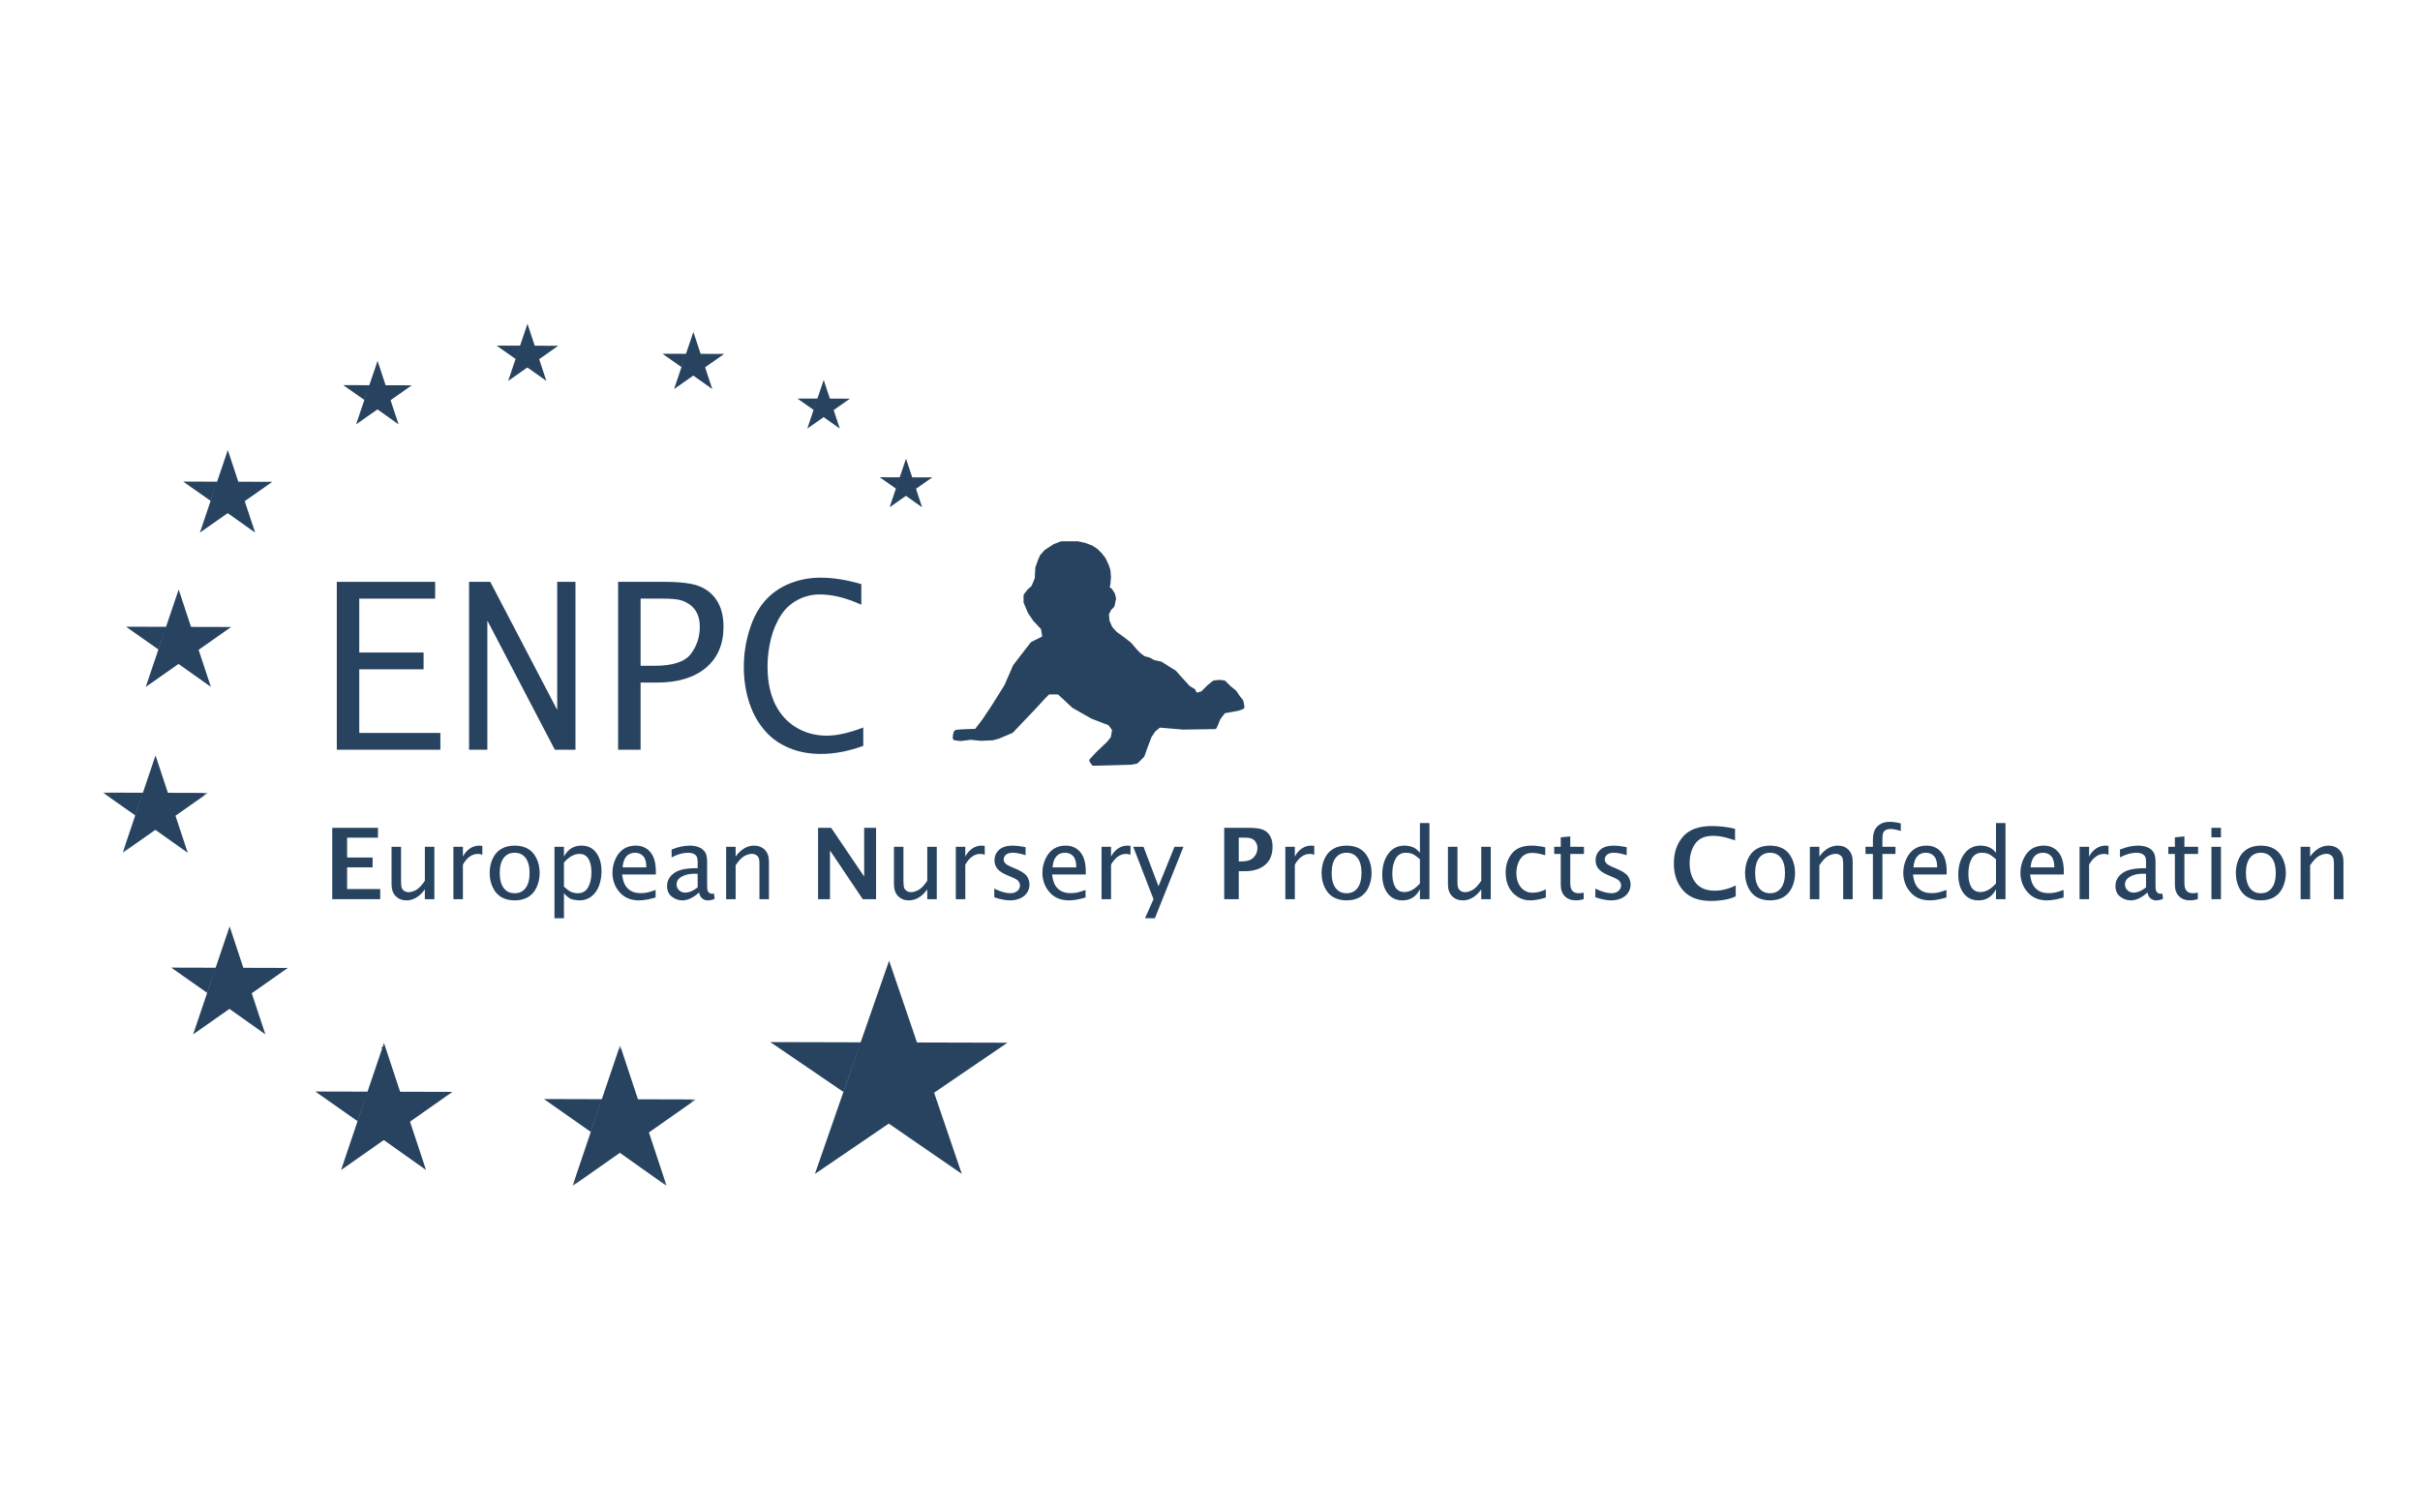 <?xml version="1.0" encoding="UTF-8"?>
<svg width="400px" height="250px" viewBox="0 0 400 250" version="1.1" xmlns="http://www.w3.org/2000/svg" xmlns:xlink="http://www.w3.org/1999/xlink">
    <title>enpc</title>
    <defs>
        <polygon id="path-1" points="0.643 0.74 63.467 0.74 63.467 23.942 0.643 23.942"></polygon>
        <polygon id="path-3" points="0.058 0.895 17.378 0.895 17.378 16.922 0.058 16.922"></polygon>
    </defs>
    <g id="Page-1" stroke="none" stroke-width="1" fill="none" fill-rule="evenodd">
        <g id="Artboard" transform="translate(0, -1322)">
            <g id="enpc-outline" transform="translate(17, 1375)">
                <polyline id="Fill-1" fill="#27435F" points="122.379 127.541 117.698 141.035 125.28 119.28"></polyline>
                <polyline id="Fill-2" fill="#27435F" points="125.28 119.28 129.928 105.937 117.698 141.035 149.519 119.351 110.324 119.249 122.524 127.564"></polyline>
                <polyline id="Fill-3" fill="#27435F" points="129.96 105.796 141.972 141.027 129.911 132.723 122.379 127.541"></polyline>
                <line x1="122.379" y1="127.541" x2="110.484" y2="119.351" id="Fill-4" fill="#27435F"></line>
                <polyline id="Fill-5" fill="#27435F" points="42.084 132.355 39.376 140.393 43.762 127.434"></polyline>
                <polyline id="Fill-6" fill="#27435F" points="43.762 127.434 46.451 119.485 39.376 140.393 57.782 127.476 35.112 127.416 42.168 132.369"></polyline>
                <polyline id="Fill-7" fill="#27435F" points="46.47 119.402 53.417 140.388 46.441 135.442 42.084 132.355"></polyline>
                <g id="Group-13" transform="translate(34.56, 119.04)">
                    <mask id="mask-2" fill="white">
                        <use xlink:href="#path-1"></use>
                    </mask>
                    <g id="Clip-9"></g>
                    <line x1="7.524" y1="13.315" x2="0.643" y2="8.436" id="Fill-8" fill="#27435F" mask="url(#mask-2)"></line>
                    <polyline id="Fill-10" fill="#27435F" mask="url(#mask-2)" points="46.072 15.094 43.072 24 47.932 9.641"></polyline>
                    <polyline id="Fill-11" fill="#27435F" mask="url(#mask-2)" points="47.932 9.641 50.911 0.833 43.072 24 63.467 9.688 38.347 9.62 46.165 15.108"></polyline>
                    <polyline id="Fill-12" fill="#27435F" mask="url(#mask-2)" points="50.932 0.74 58.63 23.994 50.899 18.513 46.072 15.094"></polyline>
                </g>
                <line x1="80.632" y1="134.134" x2="73.009" y2="128.728" id="Fill-14" fill="#27435F"></line>
                <polyline id="Fill-15" fill="#27435F" points="17.227 111.136 14.926 117.968 18.654 106.955"></polyline>
                <polyline id="Fill-16" fill="#27435F" points="18.654 106.955 20.939 100.198 14.926 117.968 30.57 106.99 11.301 106.938 17.299 111.148"></polyline>
                <polyline id="Fill-17" fill="#27435F" points="20.955 100.126 26.86 117.966 20.93 113.76 17.227 111.136"></polyline>
                <line x1="17.227" y1="111.136" x2="11.38" y2="106.99" id="Fill-18" fill="#27435F"></line>
                <g id="Group-22" transform="translate(0, 71.04)">
                    <mask id="mask-4" fill="white">
                        <use xlink:href="#path-3"></use>
                    </mask>
                    <g id="Clip-20"></g>
                    <polyline id="Fill-19" fill="#27435F" mask="url(#mask-4)" points="5.344 10.762 3.27 16.922 6.632 6.989"></polyline>
                    <polyline id="Fill-21" fill="#27435F" mask="url(#mask-4)" points="6.632 6.989 8.692 0.895 3.27 16.922 17.378 7.021 0 6.974 5.41 10.771"></polyline>
                </g>
                <polyline id="Fill-23" fill="#27435F" points="8.706 71.87 14.032 87.96 8.684 84.167 5.344 81.802"></polyline>
                <line x1="5.344" y1="81.802" x2="0.071" y2="78.061" id="Fill-24" fill="#27435F"></line>
                <polyline id="Fill-25" fill="#27435F" points="9.169 54.376 7.094 60.538 10.456 50.604"></polyline>
                <polyline id="Fill-26" fill="#27435F" points="10.456 50.604 12.516 44.51 7.094 60.538 21.204 50.637 3.825 50.59 9.234 54.388"></polyline>
                <polyline id="Fill-27" fill="#27435F" points="12.531 44.446 17.857 60.536 12.509 56.743 9.169 54.376"></polyline>
                <line x1="9.169" y1="54.376" x2="3.896" y2="50.637" id="Fill-28" fill="#27435F"></line>
                <polyline id="Fill-29" fill="#27435F" points="17.805 29.81 16.045 35.033 18.896 26.612"></polyline>
                <polyline id="Fill-30" fill="#27435F" points="18.896 26.612 20.643 21.445 16.045 35.033 28.007 26.64 13.274 26.601 17.86 29.82"></polyline>
                <polyline id="Fill-31" fill="#27435F" points="20.655 21.392 25.17 35.031 20.637 31.816 17.805 29.81"></polyline>
                <line x1="17.805" y1="29.81" x2="13.334" y2="26.64" id="Fill-32" fill="#27435F"></line>
                <polyline id="Fill-33" fill="#27435F" points="43.215 13.125 41.862 17.143 44.054 10.667"></polyline>
                <polyline id="Fill-34" fill="#27435F" points="44.054 10.667 45.397 6.693 41.862 17.143 51.061 10.688 39.731 10.657 43.258 13.133"></polyline>
                <polyline id="Fill-35" fill="#27435F" points="45.407 6.651 48.879 17.142 45.393 14.669 43.215 13.125"></polyline>
                <line x1="43.215" y1="13.125" x2="39.777" y2="10.688" id="Fill-36" fill="#27435F"></line>
                <polyline id="Fill-37" fill="#27435F" points="68.212 6.347 66.995 9.962 68.966 4.134"></polyline>
                <polyline id="Fill-38" fill="#27435F" points="68.966 4.134 70.176 0.558 66.995 9.962 75.273 4.153 65.076 4.125 68.249 6.353"></polyline>
                <polyline id="Fill-39" fill="#27435F" points="70.185 0.52 73.308 9.961 70.171 7.736 68.212 6.347"></polyline>
                <line x1="68.212" y1="6.347" x2="65.117" y2="4.153" id="Fill-40" fill="#27435F"></line>
                <polyline id="Fill-41" fill="#27435F" points="95.636 7.692 94.418 11.308 96.391 5.48"></polyline>
                <polyline id="Fill-42" fill="#27435F" points="96.391 5.48 97.6 1.904 94.418 11.308 102.698 5.499 92.5 5.471 95.674 7.699"></polyline>
                <polyline id="Fill-43" fill="#27435F" points="97.609 1.866 100.733 11.307 97.596 9.081 95.636 7.692"></polyline>
                <line x1="95.636" y1="7.692" x2="92.541" y2="5.499" id="Fill-44" fill="#27435F"></line>
                <polyline id="Fill-45" fill="#27435F" points="117.47 14.765 116.434 17.844 118.114 12.88"></polyline>
                <polyline id="Fill-46" fill="#27435F" points="118.114 12.88 119.143 9.834 116.434 17.844 123.485 12.897 114.8 12.873 117.502 14.771"></polyline>
                <polyline id="Fill-47" fill="#27435F" points="119.15 9.803 121.812 17.844 119.14 15.948 117.47 14.765"></polyline>
                <line x1="117.47" y1="14.765" x2="114.834" y2="12.897" id="Fill-48" fill="#27435F"></line>
                <polyline id="Fill-49" fill="#27435F" points="131.076 27.775 130.039 30.854 131.719 25.89"></polyline>
                <polyline id="Fill-50" fill="#27435F" points="131.719 25.89 132.749 22.844 130.039 30.854 137.091 25.906 128.405 25.883 131.108 27.78"></polyline>
                <polyline id="Fill-51" fill="#27435F" points="132.756 22.812 135.417 30.853 132.745 28.956 131.076 27.775"></polyline>
                <line x1="131.076" y1="27.775" x2="128.44" y2="25.906" id="Fill-52" fill="#27435F"></line>
                <polyline id="Fill-53" fill="#27435F" points="37.918 95.626 37.918 83.832 45.472 83.832 45.472 85.457 40.372 85.457 40.372 88.74 44.587 88.74 44.587 90.366 40.372 90.366 40.372 93.952 45.847 93.952 45.847 95.626 37.918 95.626"></polyline>
                <path d="M53.225,95.626 L53.225,94 C52.822,94.584 52.357,95.034 51.831,95.351 C51.305,95.667 50.758,95.824 50.19,95.824 C49.461,95.824 48.868,95.592 48.409,95.127 C47.949,94.663 47.719,94.016 47.719,93.187 L47.719,86.971 L49.289,86.971 L49.289,92.677 C49.289,93.277 49.342,93.673 49.449,93.864 C49.555,94.056 49.703,94.204 49.895,94.31 C50.086,94.417 50.293,94.47 50.516,94.47 C50.898,94.47 51.315,94.351 51.763,94.112 C52.212,93.873 52.7,93.362 53.225,92.581 L53.225,86.971 L54.796,86.971 L54.796,95.626 L53.225,95.626" id="Fill-54" fill="#27435F"></path>
                <path d="M57.943,95.626 L57.943,86.971 L59.513,86.971 L59.513,88.59 C59.811,88.01 60.197,87.563 60.673,87.247 C61.148,86.93 61.665,86.772 62.222,86.772 C62.382,86.772 62.549,86.785 62.724,86.812 L62.724,88.279 C62.459,88.188 62.22,88.142 62.007,88.142 C61.513,88.142 61.058,88.29 60.64,88.586 C60.224,88.881 59.847,89.323 59.513,89.914 L59.513,95.626 L57.943,95.626" id="Fill-55" fill="#27435F"></path>
                <path d="M68.063,94.645 C68.846,94.645 69.454,94.355 69.886,93.772 C70.318,93.189 70.534,92.364 70.534,91.294 C70.534,90.221 70.316,89.394 69.882,88.817 C69.447,88.24 68.842,87.951 68.063,87.951 C67.285,87.951 66.68,88.24 66.249,88.817 C65.817,89.394 65.601,90.221 65.601,91.294 C65.601,92.364 65.817,93.189 66.249,93.772 C66.68,94.355 67.285,94.645 68.063,94.645 Z M68.068,95.824 C67.243,95.824 66.526,95.656 65.917,95.318 C65.309,94.98 64.826,94.449 64.47,93.723 C64.114,92.997 63.936,92.188 63.936,91.294 C63.936,90.454 64.098,89.675 64.422,88.954 C64.746,88.234 65.219,87.689 65.838,87.323 C66.458,86.956 67.201,86.772 68.068,86.772 C68.892,86.772 69.61,86.94 70.221,87.275 C70.833,87.61 71.316,88.141 71.669,88.87 C72.022,89.599 72.199,90.406 72.199,91.294 C72.199,92.146 72.035,92.931 71.704,93.652 C71.375,94.372 70.903,94.914 70.289,95.278 C69.675,95.642 68.935,95.824 68.068,95.824 L68.068,95.824 Z" id="Fill-56" fill="#27435F"></path>
                <path d="M76.215,93.561 C76.748,94.039 77.173,94.34 77.489,94.462 C77.806,94.584 78.146,94.645 78.511,94.645 C79.275,94.645 79.841,94.321 80.208,93.672 C80.575,93.023 80.758,92.196 80.758,91.19 C80.758,90.254 80.596,89.512 80.271,88.964 C79.946,88.417 79.444,88.142 78.763,88.142 C78.331,88.142 77.902,88.261 77.478,88.499 C77.053,88.735 76.632,89.093 76.215,89.571 L76.215,93.561 Z M74.646,98.773 L74.646,86.971 L76.215,86.971 L76.215,88.59 C76.538,87.984 76.937,87.53 77.415,87.227 C77.892,86.923 78.451,86.772 79.09,86.772 C80.15,86.772 80.971,87.166 81.552,87.952 C82.133,88.74 82.423,89.766 82.423,91.031 C82.423,91.856 82.288,92.64 82.02,93.384 C81.75,94.129 81.332,94.722 80.764,95.163 C80.196,95.604 79.554,95.824 78.836,95.824 C78.551,95.824 78.176,95.782 77.708,95.698 C77.241,95.612 76.743,95.262 76.215,94.645 L76.215,98.773 L74.646,98.773 L74.646,98.773 Z" id="Fill-57" fill="#27435F"></path>
                <path d="M85.906,90.366 L89.834,90.366 C89.834,89.501 89.66,88.882 89.314,88.509 C88.966,88.138 88.522,87.951 87.98,87.951 C87.363,87.951 86.88,88.152 86.532,88.553 C86.186,88.955 85.977,89.558 85.906,90.366 Z M91.364,95.346 C90.297,95.665 89.383,95.824 88.622,95.824 C87.259,95.824 86.186,95.372 85.404,94.466 C84.623,93.561 84.232,92.491 84.232,91.259 C84.232,90.445 84.404,89.673 84.75,88.94 C85.094,88.207 85.546,87.662 86.103,87.306 C86.661,86.95 87.318,86.772 88.072,86.772 C89.086,86.772 89.894,87.131 90.498,87.848 C91.102,88.565 91.404,89.638 91.404,91.068 L91.396,91.546 L85.834,91.546 C85.921,92.311 86.088,92.9 86.338,93.315 C86.586,93.729 86.918,94.051 87.332,94.283 C87.746,94.514 88.273,94.629 88.911,94.629 C89.237,94.629 89.559,94.602 89.882,94.546 C90.204,94.49 90.698,94.342 91.364,94.103 L91.364,95.346 L91.364,95.346 Z" id="Fill-58" fill="#27435F"></path>
                <path d="M98.313,93.673 L98.313,91.434 L97.8,91.418 C96.96,91.418 96.254,91.577 95.684,91.896 C95.115,92.215 94.831,92.648 94.831,93.195 C94.831,93.572 94.97,93.891 95.249,94.151 C95.529,94.411 95.856,94.542 96.229,94.542 C96.566,94.542 96.908,94.469 97.256,94.322 C97.602,94.177 97.955,93.96 98.313,93.673 Z M98.544,94.525 C98.07,94.956 97.602,95.28 97.142,95.498 C96.682,95.716 96.23,95.824 95.789,95.824 C95.17,95.824 94.594,95.623 94.06,95.22 C93.527,94.815 93.26,94.226 93.26,93.45 C93.26,92.6 93.633,91.898 94.377,91.342 C95.12,90.787 96.308,90.51 97.941,90.51 L98.313,90.51 L98.313,89.462 C98.313,89.047 98.256,88.744 98.143,88.555 C98.029,88.366 97.852,88.218 97.612,88.112 C97.372,88.005 97.073,87.951 96.716,87.951 C95.89,87.951 94.987,88.207 94.01,88.716 L94.01,87.418 C95.079,86.988 96.088,86.772 97.035,86.772 C97.551,86.772 98.026,86.853 98.459,87.015 C98.892,87.178 99.237,87.433 99.495,87.781 C99.754,88.13 99.882,88.69 99.882,89.46 L99.882,93.385 C99.882,93.821 99.918,94.115 99.986,94.266 C100.055,94.418 100.152,94.534 100.278,94.614 C100.402,94.693 100.547,94.733 100.712,94.733 C100.78,94.733 100.882,94.722 101.014,94.701 L101.125,95.57 C100.77,95.74 100.377,95.824 99.947,95.824 C99.66,95.824 99.383,95.732 99.118,95.546 C98.852,95.36 98.66,95.02 98.544,94.525 L98.544,94.525 Z" id="Fill-59" fill="#27435F"></path>
                <path d="M103.022,95.626 L103.022,86.971 L104.592,86.971 L104.592,88.59 C104.99,88.01 105.454,87.563 105.982,87.247 C106.511,86.93 107.06,86.772 107.628,86.772 C108.361,86.772 108.956,87.005 109.413,87.47 C109.87,87.935 110.099,88.58 110.099,89.404 L110.099,95.626 L108.529,95.626 L108.529,89.914 C108.529,89.313 108.476,88.917 108.37,88.725 C108.263,88.534 108.114,88.386 107.923,88.283 C107.732,88.179 107.528,88.127 107.31,88.127 C106.922,88.127 106.503,88.246 106.055,88.486 C105.606,88.725 105.118,89.236 104.592,90.017 L104.592,95.626 L103.022,95.626" id="Fill-60" fill="#27435F"></path>
                <polyline id="Fill-61" fill="#27435F" points="118.219 95.626 118.219 83.832 120.382 83.832 125.837 91.888 125.837 83.832 127.805 83.832 127.805 95.626 125.604 95.626 120.187 87.569 120.187 95.626 118.219 95.626"></polyline>
                <path d="M136.268,95.626 L136.268,94 C135.864,94.584 135.399,95.034 134.873,95.351 C134.347,95.667 133.8,95.824 133.232,95.824 C132.504,95.824 131.911,95.592 131.451,95.127 C130.991,94.663 130.762,94.016 130.762,93.187 L130.762,86.971 L132.331,86.971 L132.331,92.677 C132.331,93.277 132.384,93.673 132.491,93.864 C132.597,94.056 132.746,94.204 132.937,94.31 C133.128,94.417 133.335,94.47 133.559,94.47 C133.941,94.47 134.357,94.351 134.805,94.112 C135.254,93.873 135.742,93.362 136.268,92.581 L136.268,86.971 L137.838,86.971 L137.838,95.626 L136.268,95.626" id="Fill-62" fill="#27435F"></path>
                <path d="M140.986,95.626 L140.986,86.971 L142.555,86.971 L142.555,88.59 C142.853,88.01 143.24,87.563 143.715,87.247 C144.19,86.93 144.707,86.772 145.264,86.772 C145.424,86.772 145.592,86.785 145.766,86.812 L145.766,88.279 C145.5,88.188 145.261,88.142 145.049,88.142 C144.556,88.142 144.1,88.29 143.683,88.586 C143.266,88.881 142.89,89.323 142.555,89.914 L142.555,95.626 L140.986,95.626" id="Fill-63" fill="#27435F"></path>
                <path d="M147.345,95.322 L147.345,93.88 C148.37,94.39 149.262,94.645 150.022,94.645 C150.468,94.645 150.841,94.523 151.141,94.279 C151.442,94.034 151.592,93.728 151.592,93.361 C151.592,93.132 151.518,92.909 151.368,92.691 C151.219,92.473 150.876,92.252 150.339,92.028 L149.42,91.638 C148.713,91.345 148.196,91.004 147.872,90.616 C147.546,90.234 147.384,89.763 147.384,89.205 C147.384,88.508 147.637,87.928 148.143,87.466 C148.65,87.004 149.399,86.772 150.39,86.772 C150.875,86.772 151.475,86.839 152.189,86.971 L152.516,87.036 L152.516,88.35 C151.636,88.084 150.934,87.951 150.411,87.951 C149.904,87.951 149.525,88.061 149.274,88.279 C149.024,88.497 148.899,88.755 148.899,89.052 C148.899,89.287 148.983,89.497 149.154,89.682 C149.319,89.874 149.617,90.063 150.048,90.25 L150.806,90.568 C151.823,90.999 152.47,91.425 152.747,91.845 C153.023,92.265 153.161,92.723 153.161,93.217 C153.161,93.69 153.033,94.128 152.775,94.533 C152.518,94.937 152.138,95.253 151.636,95.482 C151.134,95.71 150.575,95.824 149.959,95.824 C149.241,95.824 148.37,95.657 147.345,95.322" id="Fill-64" fill="#27435F"></path>
                <path d="M156.971,90.366 L160.9,90.366 C160.9,89.501 160.725,88.882 160.379,88.509 C160.031,88.138 159.587,87.951 159.046,87.951 C158.428,87.951 157.945,88.152 157.598,88.553 C157.251,88.955 157.042,89.558 156.971,90.366 Z M162.429,95.346 C161.362,95.665 160.448,95.824 159.688,95.824 C158.324,95.824 157.252,95.372 156.469,94.466 C155.688,93.561 155.297,92.491 155.297,91.259 C155.297,90.445 155.47,89.673 155.815,88.94 C156.16,88.207 156.612,87.662 157.169,87.306 C157.727,86.95 158.383,86.772 159.138,86.772 C160.151,86.772 160.96,87.131 161.563,87.848 C162.167,88.565 162.469,89.638 162.469,91.068 L162.461,91.546 L156.9,91.546 C156.986,92.311 157.154,92.9 157.403,93.315 C157.651,93.729 157.983,94.051 158.397,94.283 C158.812,94.514 159.338,94.629 159.977,94.629 C160.302,94.629 160.625,94.602 160.947,94.546 C161.269,94.49 161.763,94.342 162.429,94.103 L162.429,95.346 L162.429,95.346 Z" id="Fill-65" fill="#27435F"></path>
                <path d="M165.075,95.626 L165.075,86.971 L166.644,86.971 L166.644,88.59 C166.942,88.01 167.329,87.563 167.804,87.247 C168.28,86.93 168.797,86.772 169.355,86.772 C169.514,86.772 169.681,86.785 169.857,86.812 L169.857,88.279 C169.591,88.188 169.352,88.142 169.14,88.142 C168.645,88.142 168.189,88.29 167.772,88.586 C167.356,88.881 166.98,89.323 166.644,89.914 L166.644,95.626 L165.075,95.626" id="Fill-66" fill="#27435F"></path>
                <polyline id="Fill-67" fill="#27435F" points="172.259 98.773 173.661 95.627 170.315 86.971 172.012 86.971 174.487 93.483 177.132 86.971 178.61 86.971 173.892 98.773 172.259 98.773"></polyline>
                <path d="M187.754,89.386 L188.216,89.386 C189.118,89.386 189.78,89.17 190.203,88.737 C190.626,88.304 190.838,87.795 190.838,87.21 C190.838,86.881 190.771,86.582 190.638,86.315 C190.504,86.046 190.299,85.835 190.02,85.681 C189.74,85.526 189.292,85.45 188.677,85.45 L187.754,85.45 L187.754,89.386 Z M185.347,95.626 L185.347,83.832 L189.402,83.832 C190.581,83.832 191.411,83.956 191.891,84.203 C192.37,84.449 192.732,84.799 192.974,85.25 C193.218,85.702 193.34,86.27 193.34,86.956 C193.34,88.273 192.924,89.277 192.094,89.967 C191.263,90.659 190.15,91.003 188.754,91.003 L187.754,91.003 L187.754,95.626 L185.347,95.626 L185.347,95.626 Z" id="Fill-68" fill="#27435F"></path>
                <path d="M195.452,95.626 L195.452,86.971 L197.021,86.971 L197.021,88.59 C197.319,88.01 197.705,87.563 198.181,87.247 C198.657,86.93 199.174,86.772 199.731,86.772 C199.89,86.772 200.059,86.785 200.233,86.812 L200.233,88.279 C199.967,88.188 199.729,88.142 199.517,88.142 C199.021,88.142 198.566,88.29 198.15,88.586 C197.732,88.881 197.357,89.323 197.021,89.914 L197.021,95.626 L195.452,95.626" id="Fill-69" fill="#27435F"></path>
                <path d="M205.572,94.645 C206.355,94.645 206.963,94.355 207.395,93.772 C207.826,93.189 208.043,92.364 208.043,91.294 C208.043,90.221 207.825,89.394 207.39,88.817 C206.956,88.24 206.349,87.951 205.572,87.951 C204.793,87.951 204.188,88.24 203.757,88.817 C203.325,89.394 203.109,90.221 203.109,91.294 C203.109,92.364 203.325,93.189 203.757,93.772 C204.188,94.355 204.793,94.645 205.572,94.645 Z M205.576,95.824 C204.752,95.824 204.035,95.656 203.426,95.318 C202.817,94.98 202.335,94.449 201.979,93.723 C201.621,92.997 201.444,92.188 201.444,91.294 C201.444,90.454 201.606,89.675 201.931,88.954 C202.256,88.234 202.727,87.689 203.346,87.323 C203.965,86.956 204.708,86.772 205.576,86.772 C206.4,86.772 207.118,86.94 207.73,87.275 C208.34,87.61 208.823,88.141 209.177,88.87 C209.531,89.599 209.707,90.406 209.707,91.294 C209.707,92.146 209.542,92.931 209.213,93.652 C208.884,94.372 208.411,94.914 207.797,95.278 C207.182,95.642 206.442,95.824 205.576,95.824 L205.576,95.824 Z" id="Fill-70" fill="#27435F"></path>
                <path d="M217.7,89.028 C217.158,88.55 216.73,88.251 216.414,88.131 C216.098,88.012 215.755,87.951 215.389,87.951 C214.624,87.951 214.058,88.274 213.688,88.917 C213.319,89.561 213.134,90.391 213.134,91.406 C213.134,92.348 213.298,93.09 213.624,93.633 C213.95,94.175 214.457,94.446 215.142,94.446 C215.579,94.446 216.01,94.327 216.437,94.087 C216.864,93.848 217.285,93.492 217.7,93.018 L217.7,89.028 Z M217.7,95.626 L217.7,93.999 C217.381,94.605 216.982,95.061 216.502,95.366 C216.022,95.672 215.46,95.824 214.819,95.824 C213.758,95.824 212.935,95.433 212.348,94.648 C211.762,93.864 211.469,92.837 211.469,91.566 C211.469,90.194 211.797,89.052 212.456,88.14 C213.113,87.228 214.013,86.772 215.153,86.772 C215.487,86.772 215.806,86.812 216.108,86.892 C216.411,86.971 216.68,87.084 216.916,87.23 C217.152,87.376 217.414,87.617 217.7,87.951 L217.7,83.043 L219.27,83.043 L219.27,95.626 L217.7,95.626 L217.7,95.626 Z" id="Fill-71" fill="#27435F"></path>
                <path d="M227.837,95.626 L227.837,94 C227.433,94.584 226.969,95.034 226.442,95.351 C225.917,95.667 225.37,95.824 224.801,95.824 C224.073,95.824 223.479,95.592 223.02,95.127 C222.561,94.663 222.33,94.016 222.33,93.187 L222.33,86.971 L223.9,86.971 L223.9,92.677 C223.9,93.277 223.954,93.673 224.06,93.864 C224.166,94.056 224.315,94.204 224.506,94.31 C224.698,94.417 224.904,94.47 225.128,94.47 C225.51,94.47 225.925,94.351 226.375,94.112 C226.823,93.873 227.311,93.362 227.837,92.581 L227.837,86.971 L229.405,86.971 L229.405,95.626 L227.837,95.626" id="Fill-72" fill="#27435F"></path>
                <path d="M238.507,95.363 C237.502,95.671 236.632,95.824 235.899,95.824 C235.136,95.824 234.435,95.616 233.797,95.198 C233.16,94.782 232.68,94.233 232.356,93.552 C232.031,92.871 231.87,92.102 231.87,91.246 C231.87,89.97 232.22,88.906 232.92,88.052 C233.621,87.199 234.703,86.772 236.167,86.772 C236.842,86.772 237.59,86.865 238.411,87.051 L238.411,88.366 C237.534,88.106 236.821,87.975 236.27,87.975 C235.399,87.975 234.742,88.304 234.3,88.961 C233.859,89.618 233.638,90.396 233.638,91.294 C233.638,92.268 233.887,93.055 234.384,93.657 C234.879,94.258 235.524,94.558 236.317,94.558 C237.026,94.558 237.757,94.375 238.507,94.008 L238.507,95.363" id="Fill-73" fill="#27435F"></path>
                <path d="M244.769,95.626 C244.287,95.758 243.868,95.824 243.512,95.824 C242.735,95.824 242.12,95.601 241.663,95.151 C241.205,94.702 240.976,94.064 240.976,93.235 L240.976,88.151 L239.892,88.151 L239.892,86.971 L240.976,86.971 L240.976,85.402 L242.548,85.25 L242.548,86.971 L244.811,86.971 L244.811,88.151 L242.548,88.151 L242.548,92.948 C242.548,93.554 242.664,93.988 242.898,94.251 C243.131,94.514 243.504,94.645 244.014,94.645 C244.22,94.645 244.474,94.611 244.769,94.542 L244.769,95.626" id="Fill-74" fill="#27435F"></path>
                <path d="M246.699,95.322 L246.699,93.88 C247.724,94.39 248.617,94.645 249.376,94.645 C249.823,94.645 250.196,94.523 250.496,94.279 C250.796,94.034 250.946,93.728 250.946,93.361 C250.946,93.132 250.871,92.909 250.722,92.691 C250.572,92.473 250.23,92.252 249.693,92.028 L248.774,91.638 C248.066,91.345 247.55,91.004 247.226,90.616 C246.901,90.234 246.738,89.763 246.738,89.205 C246.738,88.508 246.992,87.928 247.498,87.466 C248.004,87.004 248.754,86.772 249.744,86.772 C250.23,86.772 250.83,86.839 251.542,86.971 L251.87,87.036 L251.87,88.35 C250.991,88.084 250.287,87.951 249.766,87.951 C249.258,87.951 248.88,88.061 248.628,88.279 C248.379,88.497 248.253,88.755 248.253,89.052 C248.253,89.287 248.338,89.497 248.508,89.682 C248.674,89.874 248.971,90.063 249.402,90.25 L250.16,90.568 C251.178,90.999 251.823,91.425 252.101,91.845 C252.378,92.265 252.517,92.723 252.517,93.217 C252.517,93.69 252.388,94.128 252.129,94.533 C251.872,94.937 251.491,95.253 250.991,95.482 C250.488,95.71 249.929,95.824 249.313,95.824 C248.597,95.824 247.724,95.657 246.699,95.322" id="Fill-75" fill="#27435F"></path>
                <path d="M269.896,95.163 C269.381,95.389 268.932,95.544 268.55,95.628 C268.167,95.713 267.732,95.782 267.247,95.838 C266.76,95.892 266.281,95.92 265.809,95.92 C263.747,95.92 262.209,95.339 261.195,94.175 C260.18,93.012 259.672,91.529 259.672,89.728 C259.672,87.917 260.178,86.433 261.191,85.274 C262.201,84.116 263.792,83.537 265.959,83.537 C267.24,83.537 268.515,83.688 269.784,83.991 L269.784,85.911 C269.172,85.699 268.674,85.544 268.285,85.445 C267.898,85.347 267.53,85.274 267.183,85.226 C266.835,85.179 266.487,85.155 266.143,85.155 C264.789,85.155 263.804,85.59 263.196,86.461 C262.584,87.333 262.279,88.411 262.279,89.697 C262.279,91.046 262.625,92.138 263.317,92.972 C264.011,93.805 265.044,94.223 266.414,94.223 C267.557,94.223 268.717,93.933 269.896,93.354 L269.896,95.163" id="Fill-76" fill="#27435F"></path>
                <path d="M275.568,94.645 C276.352,94.645 276.96,94.355 277.393,93.772 C277.824,93.189 278.04,92.364 278.04,91.294 C278.04,90.221 277.822,89.394 277.387,88.817 C276.954,88.24 276.347,87.951 275.568,87.951 C274.79,87.951 274.187,88.24 273.756,88.817 C273.322,89.394 273.107,90.221 273.107,91.294 C273.107,92.364 273.322,93.189 273.756,93.772 C274.187,94.355 274.79,94.645 275.568,94.645 Z M275.574,95.824 C274.749,95.824 274.033,95.656 273.423,95.318 C272.814,94.98 272.332,94.449 271.976,93.723 C271.62,92.997 271.441,92.188 271.441,91.294 C271.441,90.454 271.602,89.675 271.929,88.954 C272.253,88.234 272.724,87.689 273.345,87.323 C273.963,86.956 274.706,86.772 275.574,86.772 C276.397,86.772 277.116,86.94 277.726,87.275 C278.338,87.61 278.821,88.141 279.174,88.87 C279.528,89.599 279.705,90.406 279.705,91.294 C279.705,92.146 279.54,92.931 279.209,93.652 C278.881,94.372 278.409,94.914 277.794,95.278 C277.181,95.642 276.44,95.824 275.574,95.824 L275.574,95.824 Z" id="Fill-77" fill="#27435F"></path>
                <path d="M282.152,95.626 L282.152,86.971 L283.72,86.971 L283.72,88.59 C284.12,88.01 284.583,87.563 285.112,87.247 C285.64,86.93 286.188,86.772 286.759,86.772 C287.491,86.772 288.085,87.005 288.543,87.47 C288.999,87.935 289.228,88.58 289.228,89.404 L289.228,95.626 L287.658,95.626 L287.658,89.914 C287.658,89.313 287.604,88.917 287.499,88.725 C287.392,88.534 287.244,88.386 287.052,88.283 C286.861,88.179 286.657,88.127 286.44,88.127 C286.051,88.127 285.634,88.246 285.183,88.486 C284.735,88.725 284.247,89.236 283.72,90.017 L283.72,95.626 L282.152,95.626" id="Fill-78" fill="#27435F"></path>
                <path d="M292.574,95.626 L292.574,88.151 L291.347,88.151 L291.347,86.971 L292.574,86.971 L292.574,85.935 C292.574,85.223 292.665,84.664 292.848,84.258 C293.032,83.851 293.33,83.514 293.747,83.245 C294.164,82.978 294.708,82.843 295.381,82.843 C295.912,82.843 296.512,82.932 297.18,83.106 L297.18,84.349 C296.473,84.132 295.908,84.023 295.482,84.023 C295.239,84.023 295.016,84.061 294.813,84.138 C294.611,84.216 294.449,84.352 294.327,84.549 C294.205,84.745 294.144,85.152 294.144,85.768 L294.144,86.971 L296.304,86.971 L296.304,88.151 L294.144,88.151 L294.144,95.626 L292.574,95.626" id="Fill-79" fill="#27435F"></path>
                <path d="M299.267,90.366 L303.197,90.366 C303.197,89.501 303.022,88.882 302.676,88.509 C302.328,88.138 301.884,87.951 301.342,87.951 C300.725,87.951 300.241,88.152 299.894,88.553 C299.548,88.955 299.338,89.558 299.267,90.366 Z M304.726,95.346 C303.658,95.665 302.745,95.824 301.985,95.824 C300.62,95.824 299.548,95.372 298.765,94.466 C297.984,93.561 297.594,92.491 297.594,91.259 C297.594,90.445 297.766,89.673 298.112,88.94 C298.456,88.207 298.908,87.662 299.465,87.306 C300.024,86.95 300.68,86.772 301.434,86.772 C302.448,86.772 303.256,87.131 303.86,87.848 C304.464,88.565 304.765,89.638 304.765,91.068 L304.759,91.546 L299.196,91.546 C299.281,92.311 299.45,92.9 299.7,93.315 C299.949,93.729 300.279,94.051 300.693,94.283 C301.108,94.514 301.635,94.629 302.274,94.629 C302.599,94.629 302.92,94.602 303.243,94.546 C303.565,94.49 304.061,94.342 304.726,94.103 L304.726,95.346 L304.726,95.346 Z" id="Fill-80" fill="#27435F"></path>
                <path d="M312.917,89.028 C312.374,88.55 311.947,88.251 311.63,88.131 C311.316,88.012 310.972,87.951 310.606,87.951 C309.841,87.951 309.276,88.274 308.906,88.917 C308.536,89.561 308.351,90.391 308.351,91.406 C308.351,92.348 308.514,93.09 308.842,93.633 C309.168,94.175 309.675,94.446 310.359,94.446 C310.796,94.446 311.227,94.327 311.654,94.087 C312.082,93.848 312.502,93.492 312.917,93.018 L312.917,89.028 Z M312.917,95.626 L312.917,93.999 C312.6,94.605 312.2,95.061 311.72,95.366 C311.24,95.672 310.678,95.824 310.037,95.824 C308.975,95.824 308.152,95.433 307.565,94.648 C306.978,93.864 306.685,92.837 306.685,91.566 C306.685,90.194 307.014,89.052 307.672,88.14 C308.33,87.228 309.23,86.772 310.37,86.772 C310.704,86.772 311.023,86.812 311.326,86.892 C311.628,86.971 311.896,87.084 312.132,87.23 C312.369,87.376 312.632,87.617 312.917,87.951 L312.917,83.043 L314.487,83.043 L314.487,95.626 L312.917,95.626 L312.917,95.626 Z" id="Fill-81" fill="#27435F"></path>
                <path d="M318.63,90.366 L322.56,90.366 C322.56,89.501 322.385,88.882 322.039,88.509 C321.691,88.138 321.247,87.951 320.705,87.951 C320.088,87.951 319.604,88.152 319.258,88.553 C318.911,88.955 318.701,89.558 318.63,90.366 Z M324.089,95.346 C323.021,95.665 322.108,95.824 321.348,95.824 C319.983,95.824 318.911,95.372 318.129,94.466 C317.347,93.561 316.957,92.491 316.957,91.259 C316.957,90.445 317.129,89.673 317.475,88.94 C317.82,88.207 318.272,87.662 318.828,87.306 C319.387,86.95 320.043,86.772 320.797,86.772 C321.811,86.772 322.62,87.131 323.223,87.848 C323.827,88.565 324.129,89.638 324.129,91.068 L324.121,91.546 L318.559,91.546 C318.644,92.311 318.813,92.9 319.063,93.315 C319.312,93.729 319.642,94.051 320.056,94.283 C320.471,94.514 320.998,94.629 321.637,94.629 C321.961,94.629 322.284,94.602 322.606,94.546 C322.929,94.49 323.424,94.342 324.089,94.103 L324.089,95.346 L324.089,95.346 Z" id="Fill-82" fill="#27435F"></path>
                <path d="M326.733,95.626 L326.733,86.971 L328.305,86.971 L328.305,88.59 C328.6,88.01 328.989,87.563 329.463,87.247 C329.94,86.93 330.455,86.772 331.014,86.772 C331.173,86.772 331.34,86.785 331.515,86.812 L331.515,88.279 C331.25,88.188 331.01,88.142 330.799,88.142 C330.303,88.142 329.849,88.29 329.432,88.586 C329.015,88.881 328.639,89.323 328.305,89.914 L328.305,95.626 L326.733,95.626" id="Fill-83" fill="#27435F"></path>
                <path d="M337.716,93.673 L337.716,91.434 L337.203,91.418 C336.361,91.418 335.656,91.577 335.086,91.896 C334.519,92.215 334.234,92.648 334.234,93.195 C334.234,93.572 334.372,93.891 334.651,94.151 C334.931,94.411 335.257,94.542 335.632,94.542 C335.967,94.542 336.311,94.469 336.658,94.322 C337.004,94.177 337.357,93.96 337.716,93.673 Z M337.946,94.525 C337.472,94.956 337.004,95.28 336.545,95.498 C336.084,95.716 335.634,95.824 335.192,95.824 C334.572,95.824 333.996,95.623 333.463,95.22 C332.93,94.815 332.664,94.226 332.664,93.45 C332.664,92.6 333.036,91.898 333.778,91.342 C334.522,90.787 335.711,90.51 337.344,90.51 L337.716,90.51 L337.716,89.462 C337.716,89.047 337.659,88.744 337.545,88.555 C337.432,88.366 337.254,88.218 337.014,88.112 C336.774,88.005 336.476,87.951 336.12,87.951 C335.292,87.951 334.389,88.207 333.412,88.716 L333.412,87.418 C334.482,86.988 335.491,86.772 336.437,86.772 C336.954,86.772 337.428,86.853 337.861,87.015 C338.294,87.178 338.64,87.433 338.898,87.781 C339.156,88.13 339.284,88.69 339.284,89.46 L339.284,93.385 C339.284,93.821 339.32,94.115 339.39,94.266 C339.457,94.418 339.555,94.534 339.68,94.614 C339.804,94.693 339.948,94.733 340.114,94.733 C340.183,94.733 340.284,94.722 340.417,94.701 L340.527,95.57 C340.171,95.74 339.78,95.824 339.348,95.824 C339.061,95.824 338.786,95.732 338.52,95.546 C338.255,95.36 338.064,95.02 337.946,94.525 L337.946,94.525 Z" id="Fill-84" fill="#27435F"></path>
                <path d="M346.28,95.626 C345.799,95.758 345.378,95.824 345.022,95.824 C344.245,95.824 343.631,95.601 343.173,95.151 C342.716,94.702 342.487,94.064 342.487,93.235 L342.487,88.151 L341.403,88.151 L341.403,86.971 L342.487,86.971 L342.487,85.402 L344.058,85.25 L344.058,86.971 L346.321,86.971 L346.321,88.151 L344.058,88.151 L344.058,92.948 C344.058,93.554 344.174,93.988 344.409,94.251 C344.641,94.514 345.014,94.645 345.524,94.645 C345.731,94.645 345.984,94.611 346.28,94.542 L346.28,95.626" id="Fill-85" fill="#27435F"></path>
                <path d="M348.528,95.626 L350.098,95.626 L350.098,86.971 L348.528,86.971 L348.528,95.626 Z M348.528,85.402 L350.098,85.402 L350.098,83.832 L348.528,83.832 L348.528,85.402 Z" id="Fill-86" fill="#27435F"></path>
                <path d="M356.688,94.645 C357.472,94.645 358.08,94.355 358.511,93.772 C358.942,93.189 359.16,92.364 359.16,91.294 C359.16,90.221 358.942,89.394 358.507,88.817 C358.072,88.24 357.467,87.951 356.688,87.951 C355.91,87.951 355.305,88.24 354.874,88.817 C354.442,89.394 354.227,90.221 354.227,91.294 C354.227,92.364 354.442,93.189 354.874,93.772 C355.305,94.355 355.91,94.645 356.688,94.645 Z M356.692,95.824 C355.869,95.824 355.151,95.656 354.543,95.318 C353.934,94.98 353.452,94.449 353.096,93.723 C352.738,92.997 352.561,92.188 352.561,91.294 C352.561,90.454 352.722,89.675 353.047,88.954 C353.371,88.234 353.844,87.689 354.463,87.323 C355.081,86.956 355.826,86.772 356.692,86.772 C357.517,86.772 358.236,86.94 358.846,87.275 C359.458,87.61 359.94,88.141 360.294,88.87 C360.646,89.599 360.825,90.406 360.825,91.294 C360.825,92.146 360.66,92.931 360.329,93.652 C360,94.372 359.527,94.914 358.914,95.278 C358.299,95.642 357.559,95.824 356.692,95.824 L356.692,95.824 Z" id="Fill-87" fill="#27435F"></path>
                <path d="M363.27,95.626 L363.27,86.971 L364.84,86.971 L364.84,88.59 C365.239,88.01 365.701,87.563 366.23,87.247 C366.759,86.93 367.308,86.772 367.877,86.772 C368.609,86.772 369.204,87.005 369.661,87.47 C370.119,87.935 370.346,88.58 370.346,89.404 L370.346,95.626 L368.776,95.626 L368.776,89.914 C368.776,89.313 368.724,88.917 368.617,88.725 C368.512,88.534 368.362,88.386 368.171,88.283 C367.98,88.179 367.775,88.127 367.558,88.127 C367.169,88.127 366.752,88.246 366.303,88.486 C365.853,88.725 365.365,89.236 364.84,90.017 L364.84,95.626 L363.27,95.626" id="Fill-88" fill="#27435F"></path>
                <polyline id="Fill-89" fill="#27435F" points="38.669 70.925 38.669 43.175 54.925 43.175 54.925 45.949 42.382 45.949 42.382 54.856 53.013 54.856 53.013 57.631 42.382 57.631 42.382 68.149 55.788 68.149 55.788 70.925 38.669 70.925"></polyline>
                <polyline id="Fill-90" fill="#27435F" points="60.532 70.925 60.532 43.175 64.038 43.175 75.063 64.277 75.101 64.267 75.101 43.175 78.119 43.175 78.119 70.925 74.708 70.925 63.607 49.676 63.551 49.691 63.551 70.925 60.532 70.925"></polyline>
                <path d="M88.882,57.05 L91.188,57.05 C94.201,57.05 96.201,56.396 97.188,55.091 C98.175,53.784 98.67,52.287 98.67,50.6 C98.67,48.912 98.088,47.668 96.925,46.868 C96.413,46.519 95.86,46.278 95.267,46.146 C94.673,46.016 93.769,45.949 92.557,45.949 L88.882,45.949 L88.882,57.05 Z M85.169,70.925 L85.169,43.175 L92.988,43.175 C94.613,43.175 96,43.281 97.151,43.494 C98.876,43.819 100.213,44.587 101.163,45.8 C102.113,47.012 102.588,48.606 102.588,50.581 C102.588,53.494 101.614,55.763 99.667,57.387 C97.72,59.012 95.024,59.824 91.578,59.824 L88.882,59.824 L88.882,70.925 L85.169,70.925 L85.169,70.925 Z" id="Fill-91" fill="#27435F"></path>
                <path d="M125.688,70.287 C123.239,71.175 120.907,71.619 118.694,71.619 C116.795,71.619 115.079,71.306 113.548,70.681 C112.017,70.056 110.745,69.2 109.732,68.112 C108.444,66.737 107.491,65.105 106.873,63.219 C106.254,61.332 105.945,59.343 105.945,57.256 C105.945,55.193 106.247,53.175 106.854,51.2 C107.46,49.224 108.307,47.612 109.395,46.362 C110.508,45.087 111.873,44.122 113.491,43.465 C115.111,42.809 116.813,42.481 118.6,42.481 C120.676,42.481 122.932,42.837 125.369,43.549 L125.369,46.962 C122.892,45.825 120.601,45.256 118.499,45.256 C117.198,45.256 115.986,45.553 114.867,46.146 C113.747,46.74 112.848,47.543 112.172,48.556 C111.384,49.743 110.801,51.09 110.427,52.596 C110.051,54.103 109.863,55.644 109.863,57.219 C109.863,60.619 110.708,63.331 112.398,65.356 C113.274,66.394 114.337,67.193 115.589,67.756 C116.84,68.318 118.192,68.6 119.643,68.6 C121.332,68.6 123.348,68.149 125.688,67.25 L125.688,70.287" id="Fill-92" fill="#27435F"></path>
                <path d="M152.544,46.52 L152.544,45.425 L153.134,44.667 L153.807,44.077 L154.397,42.646 L154.481,40.878 L154.902,39.699 L155.24,38.941 L155.913,38.183 L157.344,37.257 L158.439,36.836 L161.134,36.836 L162.313,37.089 L163.407,37.509 L164.166,38.015 L164.84,38.688 L165.429,39.446 L165.934,40.541 L166.187,41.299 L166.271,42.394 L166.187,43.488 L166.019,44.246 L166.524,44.582 L166.944,45.257 L167.113,45.93 L166.86,47.109 L166.356,47.615 L165.934,48.457 L166.019,49.636 L166.524,50.815 L167.365,51.741 L168.544,52.583 L169.723,53.509 L170.65,54.604 L171.239,55.193 L171.997,55.783 L172.923,56.036 L173.681,56.457 L174.86,56.709 L176.039,57.468 L177.134,58.141 L177.639,58.73 L179.408,60.667 L180.25,61.172 C180.25,61.172 180.502,61.846 180.756,61.846 C181.008,61.846 181.765,61.594 181.765,61.594 L182.86,60.499 L183.702,59.825 L184.629,59.741 L185.302,59.825 L186.144,60.667 L187.07,61.425 L187.576,62.183 L188.166,62.941 L188.334,63.867 L187.66,64.12 L186.313,64.373 L185.302,64.541 L184.881,65.046 L184.377,65.72 L184.04,66.563 L183.786,67.151 L178.566,67.236 L174.608,66.899 L173.681,67.657 L173.007,68.667 L172.334,70.436 L171.828,71.868 L170.819,72.877 L169.892,73.046 L163.744,73.214 L163.407,72.709 L164.418,71.615 L166.271,69.846 L166.944,69.004 L167.197,67.572 L166.439,66.563 L163.576,65.467 L160.46,63.699 L159.113,62.436 L158.018,61.425 L156.25,61.425 L155.408,62.268 L154.649,63.109 L153.555,64.288 L151.619,66.309 L150.186,67.825 L147.997,68.751 L147.071,69.004 L145.134,69.088 L143.45,68.92 L141.738,69.129 L140.84,69.004 C140.84,69.004 140.84,68.078 141.092,67.994 C141.345,67.909 144.376,67.825 144.376,67.825 L145.723,66.057 L147.239,63.782 L149.344,60.415 L150.777,57.131 L152.46,54.941 L153.639,53.425 L154.649,52.92 L155.66,52.415 L155.408,50.815 L154.06,49.382 L153.218,48.12 L152.544,46.52" id="Fill-93" fill="#27435F"></path>
                <path d="M152.544,46.52 L152.544,45.425 L153.134,44.667 L153.807,44.077 L154.397,42.646 L154.481,40.878 L154.902,39.699 L155.24,38.941 L155.913,38.183 L157.344,37.257 L158.439,36.836 L161.134,36.836 L162.313,37.089 L163.407,37.509 L164.166,38.015 L164.84,38.688 L165.429,39.446 L165.934,40.541 L166.187,41.299 L166.271,42.394 L166.187,43.488 L166.019,44.246 L166.524,44.582 L166.944,45.257 L167.113,45.93 L166.86,47.109 L166.356,47.615 L165.934,48.457 L166.019,49.636 L166.524,50.815 L167.365,51.741 L168.544,52.583 L169.723,53.509 L170.65,54.604 L171.239,55.193 L171.997,55.783 L172.923,56.036 L173.681,56.457 L174.86,56.709 L176.039,57.468 L177.134,58.141 L177.639,58.73 L179.408,60.667 L180.25,61.172 C180.25,61.172 180.502,61.846 180.756,61.846 C181.008,61.846 181.765,61.594 181.765,61.594 L182.86,60.499 L183.702,59.825 L184.629,59.741 L185.302,59.825 L186.144,60.667 L187.07,61.425 L187.576,62.183 L188.166,62.941 L188.334,63.867 L187.66,64.12 L186.313,64.373 L185.302,64.541 L184.881,65.046 L184.377,65.72 L184.04,66.563 L183.786,67.151 L178.566,67.236 L174.608,66.899 L173.681,67.657 L173.007,68.667 L172.334,70.436 L171.828,71.868 L170.819,72.877 L169.892,73.046 L163.744,73.214 L163.407,72.709 L164.418,71.615 L166.271,69.846 L166.944,69.004 L167.197,67.572 L166.439,66.563 L163.576,65.467 L160.46,63.699 L159.113,62.436 L158.018,61.425 L156.25,61.425 L155.408,62.268 L154.649,63.109 L153.555,64.288 L151.619,66.309 L150.186,67.825 L147.997,68.751 L147.071,69.004 L145.134,69.088 L143.45,68.92 L141.738,69.129 L140.84,69.004 C140.84,69.004 140.84,68.078 141.092,67.994 C141.345,67.909 144.376,67.825 144.376,67.825 L145.723,66.057 L147.239,63.782 L149.344,60.415 L150.777,57.131 L152.46,54.941 L153.639,53.425 L154.649,52.92 L155.66,52.415 L155.408,50.815 L154.06,49.382 L153.218,48.12 L152.544,46.52 Z" id="Stroke-94" stroke="#27435F" stroke-width="0.72" stroke-linejoin="round"></path>
            </g>
        </g>
    </g>
</svg>